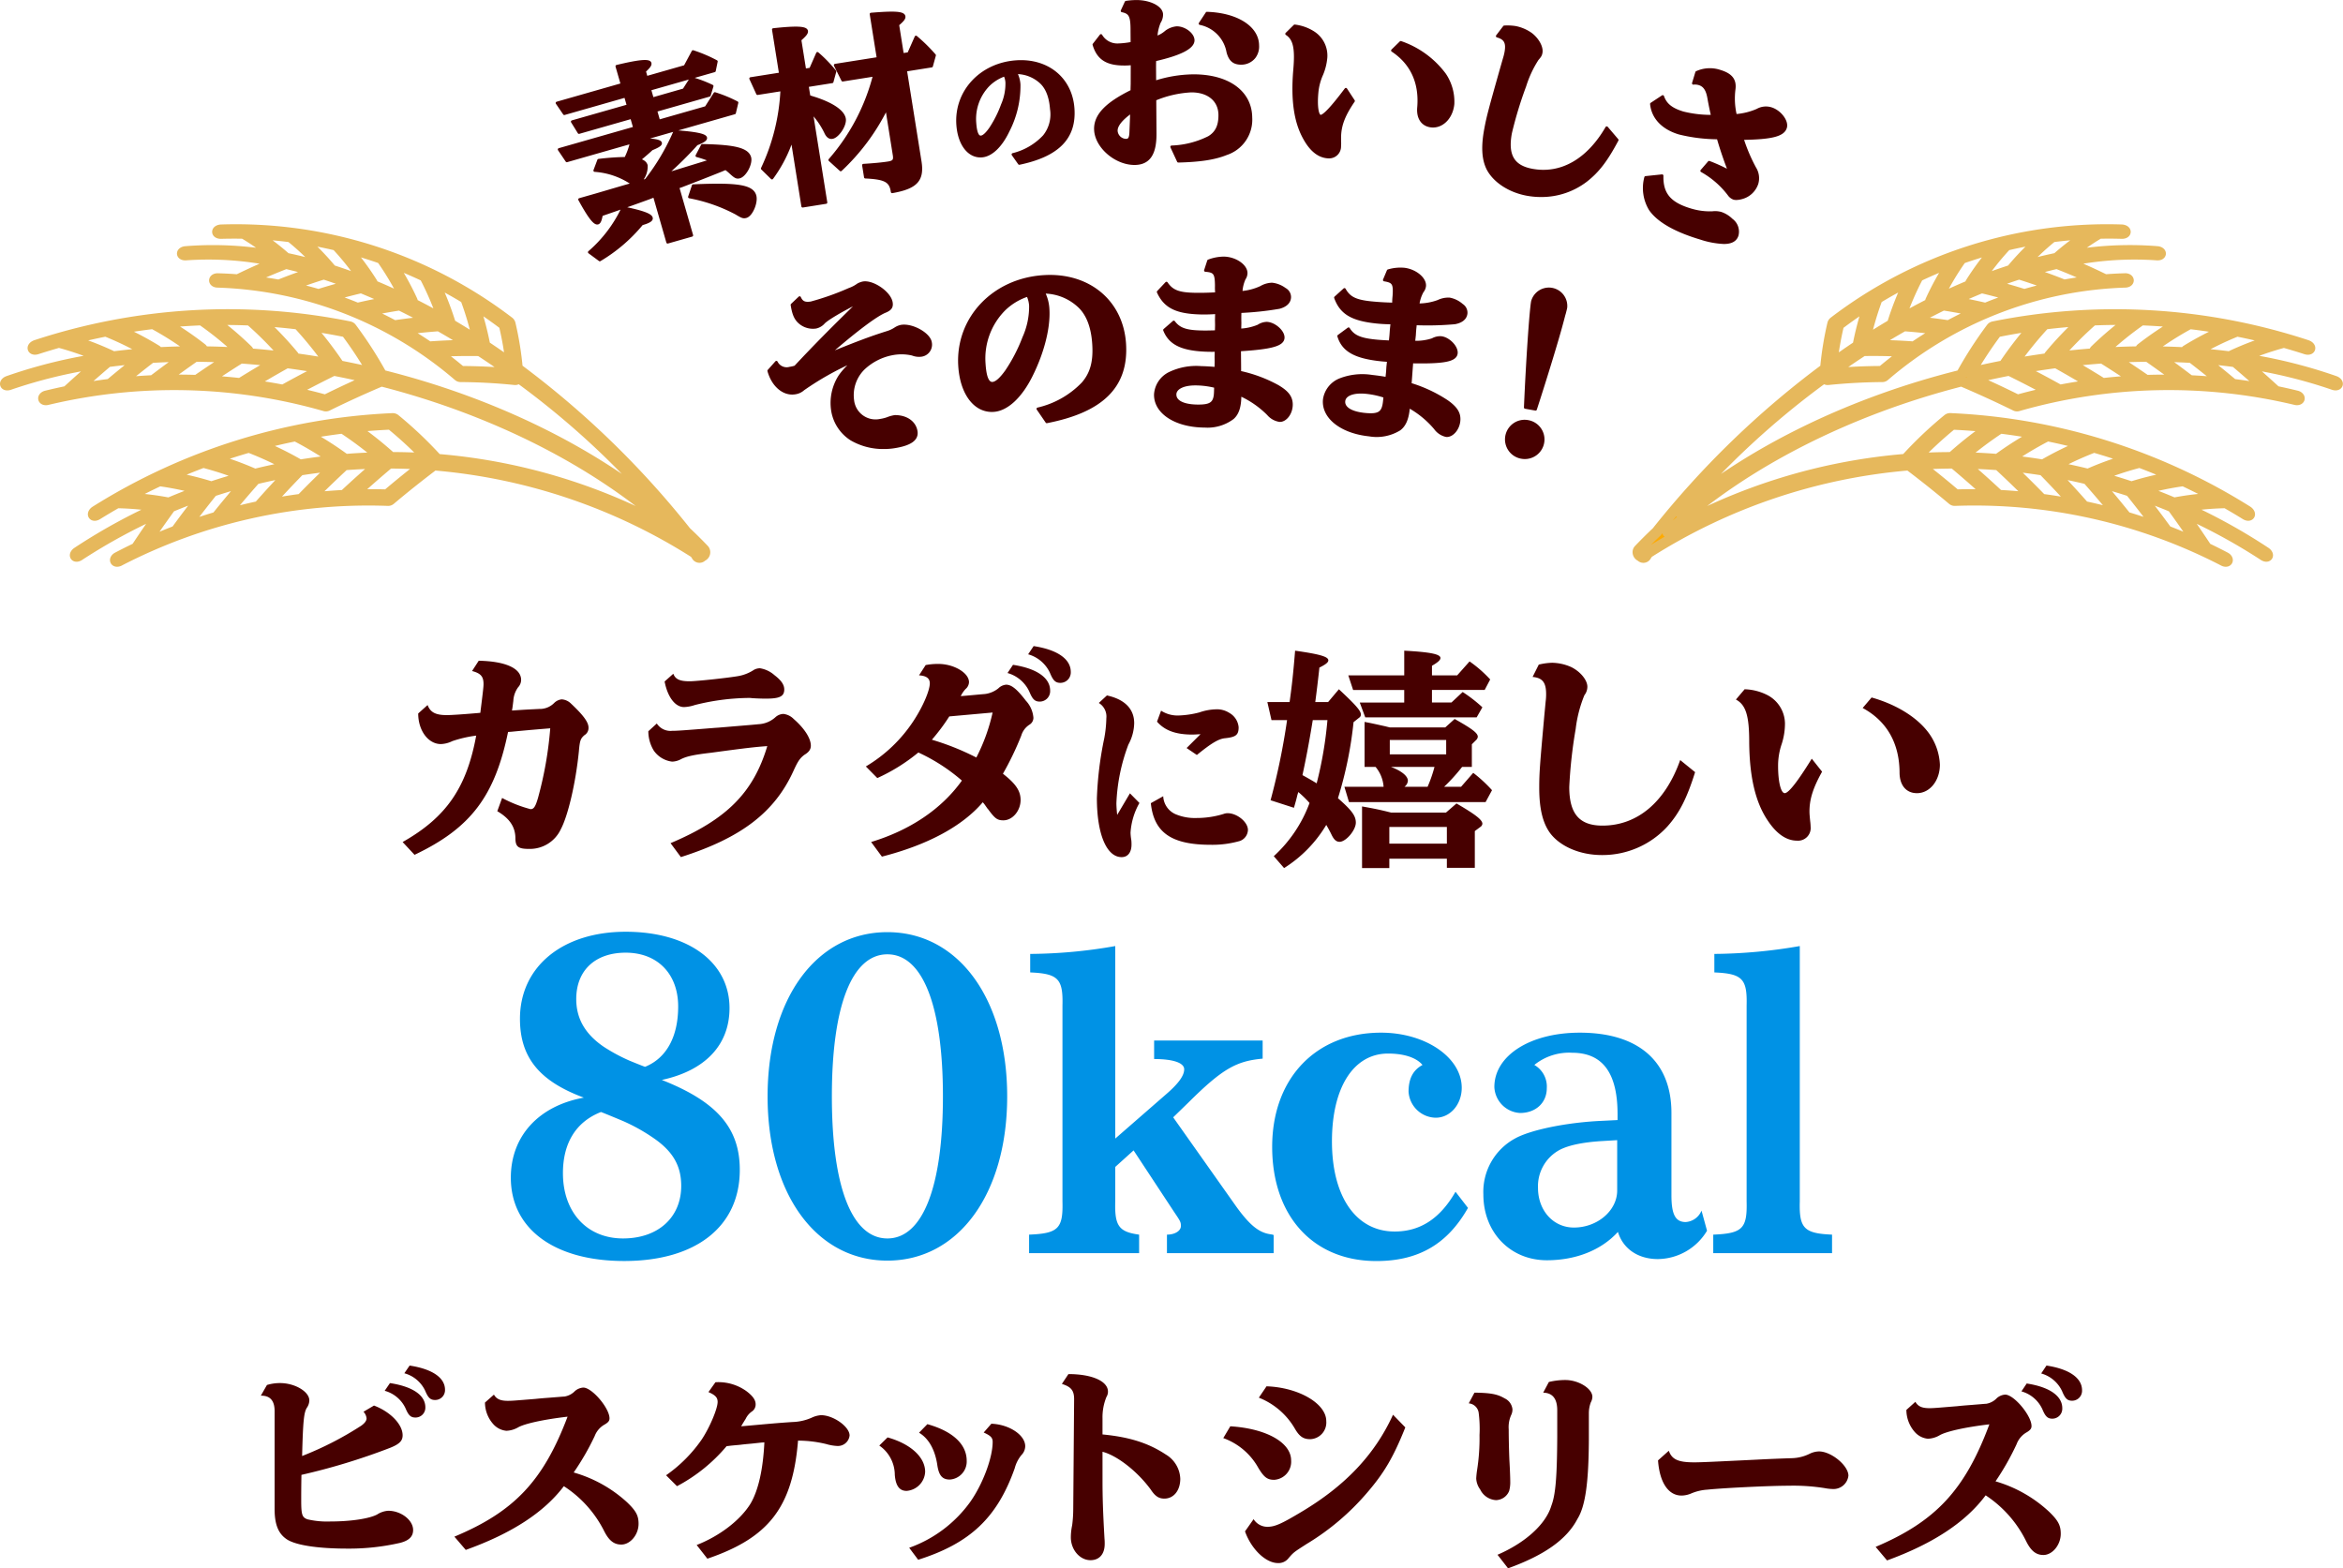 <svg xmlns="http://www.w3.org/2000/svg" width="442.023" height="295.858" viewBox="0 0 442.023 295.858">
  <g id="ttl" transform="translate(1 0.251)">
    <path id="パス_13344" data-name="パス 13344" d="M-210.939-43.356c0,3.231,1.9,5.773,4.281,5.773a5.326,5.326,0,0,0,2.162-.56,23.252,23.252,0,0,1,4.5-1.034c-1.816,9.865-5.665,15.422-13.881,20.075l2.249,2.412c10.595-5.04,15.135-11.028,17.643-23.177l.649-.043c3.5-.345,5.276-.474,7.308-.646a70.062,70.062,0,0,1-2.335,13.225c-.476,1.594-.778,2.025-1.384,2.025a24.246,24.246,0,0,1-5.362-2.111l-.908,2.5c2.292,1.335,3.373,2.929,3.416,5,0,1.68.476,2.111,2.551,2.111a6.443,6.443,0,0,0,6.011-3.7c1.34-2.5,2.811-8.659,3.416-14.733.173-1.982.3-2.369,1.038-3.016a1.579,1.579,0,0,0,.778-1.422c0-1.034-.951-2.326-3.33-4.566a2.736,2.736,0,0,0-1.73-.775,2.382,2.382,0,0,0-1.427.689,3.787,3.787,0,0,1-2.811,1.12c-1.557.086-2.076.086-5.146.3.13-.646.173-1.163.259-1.809a4.779,4.779,0,0,1,.908-2.585,2.049,2.049,0,0,0,.562-1.379c0-2.2-2.984-3.533-8-3.619l-1.254,1.939c1.643.431,2.162,1.034,2.162,2.456,0,.517-.086,1.292-.562,5.083l-.043.345c-3.373.3-5.535.431-6.313.431-2.119,0-3.113-.517-3.632-1.9Zm46.486-6.031c.562,2.929,1.989,4.825,3.676,4.825a7.326,7.326,0,0,0,2.032-.388,43.317,43.317,0,0,1,10.119-1.335,3.971,3.971,0,0,1,.692.043c.735.043,1.557.086,2.638.086,2.551,0,3.416-.431,3.416-1.723,0-.9-.562-1.723-1.859-2.714a5.394,5.394,0,0,0-2.724-1.292,2.35,2.35,0,0,0-1.341.431,7.887,7.887,0,0,1-2.941,1.077c-2.119.345-7.7.948-8.995.948-1.859,0-2.681-.388-3.07-1.422ZM-167.523-40a7.014,7.014,0,0,0,1.038,3.662,4.934,4.934,0,0,0,3.459,2.068,3.713,3.713,0,0,0,1.686-.474c1.038-.517,2.335-.819,5.665-1.206,6.659-.9,8.216-1.077,10.595-1.249-2.638,8.788-7.654,13.828-18.249,18.309l1.946,2.628C-150.01-19.877-143.7-24.7-140.151-32.5c.822-1.809,1.211-2.412,2.076-3.059.865-.517,1.211-1.034,1.211-1.723,0-1.379-1.211-3.274-3.243-5.04a3.22,3.22,0,0,0-1.946-.948,2.387,2.387,0,0,0-1.427.56,5.142,5.142,0,0,1-3.243,1.379l-1.384.129-6.184.517-.649.043c-5.924.474-7.135.56-8.086.56a3.082,3.082,0,0,1-2.9-1.379Zm43.2,8.831a34.59,34.59,0,0,0,7.741-4.825,34.428,34.428,0,0,1,8.216,5.3c-3.849,5.385-9.773,9.348-17.124,11.588l2.032,2.757c8.605-2.2,15.178-5.73,19.027-10.253a3.145,3.145,0,0,1,.389.474l.519.732.086.086c1.3,1.766,1.73,2.111,2.9,2.111,1.73,0,3.243-1.809,3.243-3.834,0-1.723-.908-3.059-3.33-4.954a56.48,56.48,0,0,0,3.459-7.194,3.707,3.707,0,0,1,1.557-2.068,1.521,1.521,0,0,0,.735-1.292A5.322,5.322,0,0,0-96.3-45.768c-1.686-2.2-2.724-3.016-3.719-3.016a2.372,2.372,0,0,0-1.47.689,5.05,5.05,0,0,1-2.595,1.077c-.692.043-3.2.3-4.5.388a5.419,5.419,0,0,1,.908-1.335,1.767,1.767,0,0,0,.649-1.292c0-1.766-2.854-3.446-5.795-3.446a12.46,12.46,0,0,0-2.378.215l-1.254,1.939c1.384.086,2.032.56,2.032,1.508,0,1.335-1.254,4.308-3.027,7.022a27.519,27.519,0,0,1-9.038,8.659Zm21.751-12.364a34.989,34.989,0,0,1-3.07,8.487,48.547,48.547,0,0,0-8.389-3.36,36.343,36.343,0,0,0,3.286-4.394Zm2.811-7.453a6.463,6.463,0,0,1,4.108,3.489c.605,1.465,1.038,1.9,1.989,1.9a1.966,1.966,0,0,0,1.946-2.068c0-2.412-2.508-4.179-7.005-4.868Zm3.892-3.532a6.463,6.463,0,0,1,4.108,3.489c.605,1.465,1.038,1.9,1.989,1.9A1.966,1.966,0,0,0-87.826-51.2c0-2.412-2.508-4.179-7.005-4.868Zm19.205,26.227-2.408,4.071c-.073-.691-.146-1.563-.146-2.217a35.046,35.046,0,0,1,2.262-11.05,8.812,8.812,0,0,0,1.095-4.035c0-2.69-1.788-4.507-5.145-5.234l-1.532,1.418a2.992,2.992,0,0,1,1.423,2.872,23.016,23.016,0,0,1-.4,3.817A66.159,66.159,0,0,0-82.9-27.377c0,6.761,1.824,11.123,4.67,11.123,1.168,0,1.861-.909,1.861-2.363a6.409,6.409,0,0,0-.036-.836,9.967,9.967,0,0,1-.146-1.418,12.961,12.961,0,0,1,1.678-5.6Zm10.691-8.542,1.934,1.309c2.773-2.254,4.123-3.053,5.327-3.162,2.043-.218,2.554-.618,2.554-2.072a3.458,3.458,0,0,0-1.788-2.726,4.3,4.3,0,0,0-2.518-.654,10.327,10.327,0,0,0-3.1.582,17.5,17.5,0,0,1-3.941.582,5.706,5.706,0,0,1-3.284-.909l-.766,2.072c1.459,1.672,3.539,2.435,6.677,2.435.292,0,.876-.036,1.532-.073Zm-6.75,10.4c.584,5.561,3.9,7.851,11.311,7.851a18.812,18.812,0,0,0,5.509-.727,2.291,2.291,0,0,0,1.5-2.072c0-1.49-2.043-3.162-3.831-3.162A2.168,2.168,0,0,0-59-24.4a17.179,17.179,0,0,1-5.108.763,9.327,9.327,0,0,1-3.977-.727,3.888,3.888,0,0,1-2.3-3.38Zm39.33-16.148a.677.677,0,0,0,.3-.56c0-.689-.822-1.68-4.151-4.782l-2.032,2.412H-41.7c.259-1.939.562-4.48.778-6.5,1.211-.6,1.686-.991,1.686-1.379,0-.689-1.686-1.163-6.27-1.809-.346,4.308-.605,6.591-1.038,9.693h-4.195l.778,3.4h2.941a128.945,128.945,0,0,1-3.114,15.121l4.411,1.422c.389-1.335.432-1.508.649-2.412l.173-.56a19.445,19.445,0,0,1,2.119,2.068,25.562,25.562,0,0,1-6.746,10.037l1.946,2.24a24.377,24.377,0,0,0,7.957-8.142c.3.517.649,1.12,1.038,1.939.432.862.865,1.249,1.47,1.249,1.211,0,3.07-2.2,3.07-3.619,0-1.292-.778-2.326-3.373-4.609a73.478,73.478,0,0,0,2.941-14.345Zm-6.011.474a73.2,73.2,0,0,1-2.032,11.933c-.822-.517-1.514-.9-2.681-1.551.605-2.8,1.211-5.859,1.946-10.382Zm3.2,12.579.865,2.886H-9.567l1.211-2.24A26.274,26.274,0,0,0-11.9-32.155l-2.292,2.628h-3.2a34.375,34.375,0,0,0,3.157-3.446,1.61,1.61,0,0,1,.259-.3h1.816V-37.54l.822-.819a1,1,0,0,0,.3-.6c0-.689-.995-1.465-4.368-3.36l-1.773,1.594H-27.643l-.865-.215c-1.946-.431-2.681-.6-3.892-.819v8.487h2.076a6.543,6.543,0,0,1,1.514,3.748Zm16.995-3.748a25.312,25.312,0,0,1-1.3,3.748h-4.368a1.541,1.541,0,0,0,.649-1.12c0-.9-1.168-1.852-3.2-2.628Zm-8.432-2.369v-2.714h10.638v2.714Zm-.086,19.687h10.854v1.723H-11.6V-21.17l1.038-.775a.813.813,0,0,0,.389-.6c0-.732-1.254-1.723-4.886-3.834l-1.989,1.723H-27.383c-2.378-.6-3.33-.775-5.492-1.163v11.631h5.146Zm0-2.843v-3.145h10.854V-18.8Zm8.043-28.992H-9.74L-8.7-49.774a23.514,23.514,0,0,0-3.892-3.4l-2.335,2.628h-4.757v-1.809c1.124-.646,1.6-1.077,1.6-1.465,0-.732-1.946-1.12-6.832-1.379v4.653H-35.47l.908,2.757h9.643v2.369h-8.389l1.038,2.8h21.016l1.081-1.9a27.54,27.54,0,0,0-3.719-2.886l-2.119,1.982h-3.676ZM27.146-34.567C24.335-26.641,19.06-22.2,12.487-22.2c-4.368,0-6.27-2.24-6.27-7.28A88.384,88.384,0,0,1,7.427-40.426,24.386,24.386,0,0,1,9.071-46.8,2.615,2.615,0,0,0,9.633-48.4c0-1.249-1.3-2.843-3.027-3.7a9.157,9.157,0,0,0-3.632-.819,11.9,11.9,0,0,0-2.508.345L-.7-50.248c1.859.172,2.551,1.034,2.551,3.231A10.325,10.325,0,0,1,1.762-45.6L1.5-42.839C.681-33.749.552-32.155.552-29.355c0,4.049.692,6.763,2.119,8.659,1.946,2.5,5.665,4.049,9.686,4.049a16.6,16.6,0,0,0,12.411-5.428c2.249-2.542,3.632-5.256,5.189-10.21Zm24.822-.258c-2.638,4.265-4.368,6.5-5.1,6.5s-1.254-2.154-1.254-5.126a12.643,12.643,0,0,1,.692-4.179,12.557,12.557,0,0,0,.605-3.877,6.128,6.128,0,0,0-3.2-5.256A10.033,10.033,0,0,0,39.3-47.922l-1.643,1.939c1.859.991,2.508,3.016,2.508,7.97.043,6.591,1.168,11.416,3.5,14.862,1.686,2.542,3.546,3.791,5.535,3.791a2.383,2.383,0,0,0,2.551-2.628,9.813,9.813,0,0,0-.086-1.077c-.087-.9-.13-1.335-.13-1.809,0-2.283.649-4.394,2.378-7.5Zm9.6-9.564c4.541,2.456,6.962,6.634,6.962,12.278.043,2.369,1.3,3.791,3.287,3.791,2.422,0,4.324-2.369,4.324-5.385a10.945,10.945,0,0,0-2.422-6.376c-2.205-2.757-6.011-5.04-10.465-6.29Z" transform="translate(288.835 177.7)" fill="#470000"/>
    <path id="合体_19" data-name="合体 19" d="M181.97,86.044a3.45,3.45,0,1,1,1.225-6.79,3.448,3.448,0,0,1-.622,6.844A3.567,3.567,0,0,1,181.97,86.044ZM55.519,82.607a7.87,7.87,0,0,1-3.534-5.331,9.347,9.347,0,0,1,1.395-6.617,12.8,12.8,0,0,1,2.34-2.5l-.1-.168a55.5,55.5,0,0,0-9.149,5.177,2.9,2.9,0,0,1-1.584.726c-2.124.333-4.169-1.409-4.941-4.193l1.442-1.621A2.163,2.163,0,0,0,43.922,69.2a6.788,6.788,0,0,0,1.032-.238c3.791-4.046,6.754-7.045,11.872-12.037l-.091-.1c-2.884,1.37-6.052,3.264-6.509,3.887a2.816,2.816,0,0,1-1.391.77,3.807,3.807,0,0,1-2.932-.794c-.887-.706-1.292-1.637-1.572-3.43l1.442-1.367c.406.931,1,1.165,2.151.988a49.937,49.937,0,0,0,7.234-2.567,6.143,6.143,0,0,0,1.6-.836,3.292,3.292,0,0,1,1.013-.38c1.872-.291,5.02,1.9,5.308,3.728.134.829-.173,1.242-1.068,1.643-1.675.627-5.6,3.556-10.895,8.172,5.725-2.327,8.129-3.218,11.12-4.165a5.771,5.771,0,0,0,1.584-.726,3.087,3.087,0,0,1,1.143-.47c2.053-.322,5.248,1.46,5.5,3.075a2.043,2.043,0,0,1-1.722,2.437,3.357,3.357,0,0,1-1.694-.212,9.09,9.09,0,0,0-3.7-.084,10.832,10.832,0,0,0-5.5,2.773A7.04,7.04,0,0,0,55.8,75.246a4.319,4.319,0,0,0,5.209,3.779,6.873,6.873,0,0,0,1.6-.432,6.478,6.478,0,0,1,1.135-.285c2.175-.009,3.755,1.107,4.023,2.826.236,1.507-1.123,2.457-4.189,2.932a12.166,12.166,0,0,1-1.876.141A11.921,11.921,0,0,1,55.519,82.607Zm112.207-.684a3.484,3.484,0,0,1-2.053-1.381,17.688,17.688,0,0,0-5-4.094l-.051.47c-.193,1.881-.725,3.1-1.679,3.809a8.209,8.209,0,0,1-5.721,1.09c-5.256-.545-8.814-3.357-8.464-6.717a4.765,4.765,0,0,1,2.991-3.743,11.582,11.582,0,0,1,6.04-.622c.831.088,1.879.232,2.742.393l.028-.252.1-.942.059-.94.13-1.229c-.587-.024-1.131-.079-1.348-.1-4.933-.512-7.215-1.8-8.034-4.52l1.868-1.377c.879,1.41,2.139,1.979,5,2.274.69.07.871.086,2.329.165l.512.016.012-.108.11-1.083.075-1.052.134-1.3c-1.17-.009-2.08-.066-2.88-.15-4.642-.479-6.71-1.714-7.766-4.636l1.7-1.542c.894,1.59,2.08,2.19,5.02,2.493,1.088.11,2.4.207,4.224.251l.012-.106a11.467,11.467,0,0,1,.067-1.346c.173-2.391-.079-2.784-1.809-3.07l.733-1.751a8.135,8.135,0,0,1,2.963-.315c2.14.22,4.066,1.806,3.921,3.214a1.942,1.942,0,0,1-.437,1.013,7.037,7.037,0,0,0-.812,2.512,10.806,10.806,0,0,0,3.81-.666,4.4,4.4,0,0,1,2.136-.435,4.931,4.931,0,0,1,2.333,1.149,1.71,1.71,0,0,1,.792,1.582c-.1.937-.859,1.549-2.128,1.785a57.652,57.652,0,0,1-7.424.185l-.075.723c-.016.145-.063.58-.106,1.377l-.114,1.083-.028.251a9.86,9.86,0,0,0,3.531-.474,2.953,2.953,0,0,1,1.616-.381c1.418.146,3.006,1.771,2.884,2.964-.142,1.334-2.274,1.771-8.385,1.652l-.012.146-.091,1.2-.087,1.195-.091,1.231-.043.4a26.369,26.369,0,0,1,6.923,3.231c1.777,1.244,2.435,2.3,2.285,3.741-.155,1.489-1.224,2.751-2.3,2.751A1.237,1.237,0,0,1,167.726,81.923Zm-19.264-6.516c-.134,1.3,1.312,2.217,3.885,2.484,2.719.278,3.507-.225,3.735-2.426l.095-.907a16.03,16.03,0,0,0-3.515-.761,9.41,9.41,0,0,0-.99-.053C149.818,73.744,148.573,74.355,148.462,75.407Zm-26.589,4.749c-5.288-.117-9.063-2.634-8.988-6.009a4.785,4.785,0,0,1,2.676-3.977,11.583,11.583,0,0,1,5.973-1.1c.835.015,1.891.077,2.766.168l0-.256.024-.942-.016-.946.028-1.237c-.587.024-1.135.011-1.351.009-4.957-.11-7.341-1.215-8.377-3.856l1.749-1.522c.989,1.33,2.293,1.793,5.174,1.855.694.016.875.02,2.333-.018l.512-.027,0-.11.024-1.087-.016-1.057.032-1.306c-1.17.086-2.08.1-2.884.086-4.665-.106-6.832-1.171-8.117-4l1.568-1.67c1.025,1.509,2.254,2.009,5.205,2.076,1.1.022,2.408.015,4.236-.091v-.11a10.115,10.115,0,0,1-.043-1.343c-.02-2.4-.3-2.771-2.053-2.916l.587-1.806a8.225,8.225,0,0,1,2.932-.554c2.151.048,4.2,1.473,4.169,2.89a1.928,1.928,0,0,1-.355,1.046,7.052,7.052,0,0,0-.6,2.567,10.745,10.745,0,0,0,3.743-.971,4.407,4.407,0,0,1,2.092-.609,4.985,4.985,0,0,1,2.423.962,1.7,1.7,0,0,1,.914,1.507c-.02.946-.729,1.621-1.974,1.957a57.8,57.8,0,0,1-7.388.783l-.016.726c0,.145-.012.58.008,1.381l-.024,1.087-.008.256a9.982,9.982,0,0,0,3.483-.759,3,3,0,0,1,1.58-.514c1.422.037,3.14,1.527,3.113,2.726-.032,1.341-2.124,1.95-8.219,2.327l0,.146.008,1.2.012,1.2.008,1.237-.008.4a26.273,26.273,0,0,1,7.163,2.662c1.872,1.1,2.616,2.093,2.585,3.545-.035,1.562-1.088,2.956-2.218,2.932a3.538,3.538,0,0,1-2.163-1.213,17.665,17.665,0,0,0-5.315-3.675l-.008.472c-.043,1.888-.473,3.152-1.367,3.929a7.913,7.913,0,0,1-5.271,1.555Q122.045,80.161,121.873,80.156Zm-5.268-6c-.028,1.308,1.485,2.106,4.074,2.16,2.735.059,3.475-.5,3.523-2.722l.024-.906a15.808,15.808,0,0,0-3.566-.479c-.076,0-.151,0-.226,0C118.154,72.2,116.631,72.957,116.6,74.154ZM90.717,76.883a17.079,17.079,0,0,0,8.475-4.8c1.6-1.844,2.242-4.026,2.041-7.325-.2-3.41-1.2-5.9-2.928-7.394A9.742,9.742,0,0,0,91.8,54.88a7.882,7.882,0,0,1,.851,3.227c.2,3.4-.942,8.023-3.121,12.408-1.986,4.052-4.646,6.54-7.191,6.69-3.5.21-6.076-3.234-6.391-8.455C75.405,59.8,82.34,52.467,91.876,51.9c8.476-.51,14.748,4.749,15.233,12.765.477,7.937-4.2,12.621-14.709,14.669ZM84.33,58.171a13.11,13.11,0,0,0-3.735,10.116c.158,2.614.67,3.818,1.576,3.763.693-.042,1.56-.82,2.6-2.268a30.736,30.736,0,0,0,3.27-6.308,14.244,14.244,0,0,0,1.277-6.042,5.343,5.343,0,0,0-.437-1.829c0-.035,0-.035-.039-.07a.139.139,0,0,0-.043-.071A11.366,11.366,0,0,0,84.33,58.171Zm98.342,18.441c.382-8.9,1.021-18.16,1.348-19.98a3.22,3.22,0,0,1,6.316,1.129c-.051.287-.166.712-.284,1.171-.071.17-.248.951-.563,2.073-.69,2.607-2.888,9.856-4.878,15.955ZM6.092,47.329a25.2,25.2,0,0,0,6.348-8.389c3.629.739,5.2,1.312,5.367,1.9.122.419-.426.765-1.793,1.154a30.318,30.318,0,0,1-7.94,6.8ZM215.742,44.7c-4.752-1.416-8-3.262-9.512-5.461a7.762,7.762,0,0,1-.851-6.017l3.105-.326c-.083,3.43,1.426,5.243,5.339,6.414a12.545,12.545,0,0,0,4.137.554,4.116,4.116,0,0,1,1.639.113,5.251,5.251,0,0,1,1.986,1.237,2.752,2.752,0,0,1,1.072,2.9c-.285.946-1.107,1.414-2.531,1.414A16.137,16.137,0,0,1,215.742,44.7ZM18.362,36.718l-1.021.4c-2.471.895-4.358,1.586-8.952,3.163-.193,1.037-.374,1.469-.69,1.559-.6.17-1.6-1.094-3.444-4.46l3.014-.858,5.107-1.5.63-.181,1.438-.408A3.888,3.888,0,0,1,13.6,34a14.28,14.28,0,0,0-6.478-2.08l.729-1.943a47.025,47.025,0,0,1,5.095-.362,13.513,13.513,0,0,0,1.072-2.991L1.856,30.1.4,27.945,14.63,23.878l-.563-1.954L4.149,24.756,2.876,22.7l10.548-3.009-.512-1.784L1.379,21.2,0,19.181l12.27-3.507-.985-3.423c4.255-1.028,6.107-1.176,6.277-.585.095.318-.177.7-1.044,1.507l.343,1.189,7.29-2.084,1.505-2.806a27.013,27.013,0,0,1,4.409,1.873L29.7,13.115,17.5,16.6l.512,1.784,5.926-1.7,1.383-2.171a22.942,22.942,0,0,1,3.952,1.48l-.524,1.738-10.1,2.883.563,1.956,8.905-2.545,1.667-2.631a25.024,25.024,0,0,1,4.177,1.72L33.5,21.056,15.875,26.1c2.112-.038,3.546.194,3.664.613.091.315-.453.66-1.675,1.158-.5.483-1.419,1.271-2.337,2.029.784.229,1.186.565,1.328,1.057a4.1,4.1,0,0,1-1.2,3.1l1.123-.318a41.1,41.1,0,0,0,5.438-9.185c3.913.278,5.682.644,5.836,1.165.1.349-.437.73-1.7,1.206A65.355,65.355,0,0,1,20.592,32.6l1.682-.479c1.395-.435,1.675-.518,6.762-2.08a20.133,20.133,0,0,0-2.652-.907l1.028-1.957c6.1.108,8.511.706,8.964,2.276.319,1.12-.847,3.381-1.935,3.69-.524.15-.8,0-1.675-.8a10.232,10.232,0,0,0-.946-.788l-.883.366c-2.853,1.154-5.178,2.043-7.463,2.923l-.658.223,2.616,9.081-4.559,1.3Zm15.43,3.265a30.842,30.842,0,0,0-8.81-3.077l.713-2.131c8.314-.373,11.131.07,11.655,1.882.362,1.262-.654,3.668-1.667,3.959a1.361,1.361,0,0,1-.371.06C34.979,40.677,34.64,40.494,33.792,39.984ZM44.336,26.021a26.277,26.277,0,0,1-3.779,7.325l-1.836-1.8a38.792,38.792,0,0,0,3.684-14.854l-4.575.721-1.3-2.845,5.615-.887L40.813,5.324c4.389-.476,6.174-.39,6.285.289.059.362-.28.781-1.253,1.634l.91,5.7,1.08-.172,1.3-2.96a26.244,26.244,0,0,1,3.31,3.41l-.536,1.959-4.681.743.323,2c.315.134.508.176,1.206.4,3.31,1.094,5.268,2.477,5.485,3.843C54.431,23.357,53,25.53,51.925,25.7c-.5.077-.922-.223-1.261-.977a14.982,14.982,0,0,0-2.64-3.812L50.743,37.95l-4.393.7ZM222.007,37.168a1.955,1.955,0,0,1-.922-.734,16.586,16.586,0,0,0-5.13-4.454l1.4-1.624a32.126,32.126,0,0,1,3.85,1.758c-.7-1.729-1.572-4.268-2.163-6.34a30.771,30.771,0,0,1-7.345-.907c-3.1-.929-4.977-2.927-5.229-5.506l2.136-1.409c.532,1.522,1.631,2.42,3.869,3.09a21.8,21.8,0,0,0,5.52.627c-.142-.538-.449-1.915-.729-3.518-.276-1.487-.8-2.288-1.809-2.59a2.748,2.748,0,0,0-1.076-.093L215,13.413a5.989,5.989,0,0,1,4.342-.254c2.163.648,2.967,1.645,2.735,3.435a13.752,13.752,0,0,0,.264,4.932,12.509,12.509,0,0,0,4.11-1.008,3.3,3.3,0,0,1,2.565-.295c1.675.5,3.129,2.374,2.762,3.591-.43,1.431-2.581,2-8.164,2.074a32.167,32.167,0,0,0,2.36,5.561,3.57,3.57,0,0,1,.422,2.9,4.123,4.123,0,0,1-2.995,2.744,3.845,3.845,0,0,1-.933.135A1.617,1.617,0,0,1,222.007,37.168ZM183,36.428c-3.334-.616-6.178-2.477-7.4-4.844-.887-1.795-1.04-4.149-.414-7.506.433-2.323.788-3.622,2.876-11.029l.646-2.25A9.739,9.739,0,0,0,179,9.637c.339-1.826-.1-2.642-1.616-3.075l1.328-1.745a9.947,9.947,0,0,1,2.132.1,7.674,7.674,0,0,1,2.884,1.237c1.3.981,2.132,2.5,1.939,3.536-.087.466-.193.633-.717,1.237a20.749,20.749,0,0,0-2.348,5.032,74.722,74.722,0,0,0-2.7,8.881c-.78,4.182.449,6.333,4.07,7,5.449,1.008,10.509-1.859,14.067-8l1.978,2.323c-2.057,3.867-3.625,5.907-5.883,7.667a13.835,13.835,0,0,1-8.467,2.837A14.617,14.617,0,0,1,183,36.428ZM58.174,33.17l-.362-2.257c1.868-.113,3.542-.267,4.693-.452,1-.157,1.249-.49,1.1-1.425l-1.418-8.894A40.481,40.481,0,0,1,53.529,31.81L51.456,29.93a38.9,38.9,0,0,0,8.413-16l-5.977.946-1.411-2.83,8.1-1.279L59.246,2.406c4.445-.373,6.123-.271,6.237.448.059.359-.252.739-1.19,1.548l.894,5.631,1.155-.179,1.383-3.124a30.214,30.214,0,0,1,3.507,3.45l-.563,2.038-4.9.776L68.518,30.21c.56,3.514-.725,4.93-5.288,5.728C62.938,33.888,61.929,33.351,58.174,33.17Zm43.4-9.075c-.02-2.616,2.08-4.809,6.88-7.167,0-.291,0-.472.028-1.3l.008-3.849a10.987,10.987,0,0,1-1.418.082c-3.318.018-5-1.057-5.784-3.7l1.336-1.72a3.573,3.573,0,0,0,3.219,1.758,15.841,15.841,0,0,0,2.624-.305l-.016-2.323c.016-2.8-.315-3.45-1.848-3.767l.753-1.639a13.788,13.788,0,0,1,1.9-.157c2.589-.016,4.823,1.131,4.831,2.473a2.641,2.641,0,0,1-.43,1.452,8.285,8.285,0,0,0-.634,2.878,5.206,5.206,0,0,0,1.887-1.068,3.942,3.942,0,0,1,2-.777c1.493-.007,3.1,1.217,3.113,2.378.008,1.383-2.423,2.631-7.23,3.719-.032.616-.028,1.271-.02,2.5l.008,1.237,0,.435a24.368,24.368,0,0,1,7.175-1.209c6.635-.048,10.922,3.049,10.954,7.917a6.763,6.763,0,0,1-4.657,6.822c-2.183.884-4.949,1.3-9.031,1.4l-1.261-2.711a17.008,17.008,0,0,0,7.026-1.791c1.415-.849,2.065-2.159,2.049-4.228-.02-2.764-2.143-4.526-5.39-4.506a20.2,20.2,0,0,0-6.84,1.57l.043,6.465c.024,3.851-1.2,5.638-3.865,5.656h-.039C105.313,30.618,101.6,27.314,101.577,24.094Zm3.94.3a1.89,1.89,0,0,0,1.8,1.8c.693,0,.91-.4.938-1.751l.095-2.36.028-.836v-.4C106.447,22.21,105.509,23.414,105.517,24.4Zm-19.5,4.491A11.946,11.946,0,0,0,91.9,25.444,6.568,6.568,0,0,0,93.259,20.3c-.177-2.384-.894-4.118-2.12-5.15a6.85,6.85,0,0,0-4.579-1.677,5.434,5.434,0,0,1,.627,2.25,18.519,18.519,0,0,1-2.065,8.717c-1.352,2.856-3.192,4.621-4.973,4.751-2.443.181-4.283-2.206-4.555-5.859-.461-6.262,4.323-11.459,10.989-11.949,5.93-.435,10.371,3.19,10.785,8.792.414,5.556-2.821,8.876-10.154,10.411Zm-4.65-13.045a9.177,9.177,0,0,0-2.518,7.122c.134,1.826.5,2.665,1.139,2.62.485-.038,1.084-.591,1.8-1.615a21.315,21.315,0,0,0,2.23-4.443,9.953,9.953,0,0,0,.835-4.244,3.729,3.729,0,0,0-.323-1.273c0-.029,0-.029-.028-.053a.116.116,0,0,0-.032-.048A8.108,8.108,0,0,0,81.363,15.842Zm63.959,13.524c-1.671-.15-3.136-1.339-4.358-3.6-1.7-3.073-2.281-7.208-1.817-12.747.374-4.16-.016-5.911-1.5-6.886l1.525-1.5a8.412,8.412,0,0,1,3.617,1.312,5.157,5.157,0,0,1,2.289,4.656,10.564,10.564,0,0,1-.8,3.21,10.691,10.691,0,0,0-.894,3.454c-.228,2.5.043,4.346.662,4.4s2.242-1.7,4.78-5.08l1.446,2.21c-1.686,2.473-2.392,4.2-2.565,6.115-.035.4-.032.766-.028,1.531a7.72,7.72,0,0,1-.012.911,1.991,1.991,0,0,1-2.073,2.027C145.5,29.379,145.413,29.374,145.322,29.366ZM165,23.545c-1.671-.154-2.616-1.442-2.471-3.435.426-4.738-1.289-8.431-4.918-10.833l1.568-1.535a17.335,17.335,0,0,1,8.31,6.068,9.213,9.213,0,0,1,1.552,5.537c-.218,2.418-1.852,4.209-3.768,4.209Q165.133,23.556,165,23.545ZM126.562,9.582A6.672,6.672,0,0,0,121.313,4.2l1.3-1.97c5.615.179,9.567,2.662,9.591,6.077a3.333,3.333,0,0,1-.642,2.217,3.13,3.13,0,0,1-2.431,1.178h-.04C127.695,11.706,126.972,11.091,126.562,9.582Z" transform="translate(104.081 -0.001)" fill="#470000" stroke="#470000" stroke-linecap="round" stroke-linejoin="round" stroke-width="0.5"/>
    <path id="合体_20" data-name="合体 20" d="M60.392,131.821q-1.712-1.631-3.356-3.379a169.883,169.883,0,0,1-30.8-31.813,60.536,60.536,0,0,1-8.439-1.363.692.692,0,0,1-.085-.028.743.743,0,0,1-.308-.244A84.938,84.938,0,0,1,.047,40.742c.012-.382.185-.7.377-.714s.342.285.33.661Q.691,42.837.738,44.965a48.1,48.1,0,0,0,4.285,6.08,65.222,65.222,0,0,1-.885-17.011c.031-.362.212-.654.4-.646s.306.3.279.661A61.088,61.088,0,0,0,6.081,51.387q1.6-3.939,3.368-7.518-.146-1.887-.2-3.794c-.012-.336.141-.615.338-.628s.357.25.369.577A73.168,73.168,0,0,0,27.626,85.481a.641.641,0,0,1,.144.307.587.587,0,0,1,.009.1c.02,3.311.2,6.732.557,10.261a.507.507,0,0,1-.122.4l-.015.017q-.015.022-.032.044a.445.445,0,0,1-.3.143A157.866,157.866,0,0,0,53.3,124.226C41.332,109.892,32.412,90.96,27.459,71.031a75.8,75.8,0,0,1-8.882-5.714l-.013-.011a.7.7,0,0,1-.246-.419A115.954,115.954,0,0,1,21.828,5.8c.122-.369.385-.634.585-.591s.267.375.149.742q-.671,2.077-1.26,4.168a56.623,56.623,0,0,0,2.944,8.344A94.838,94.838,0,0,1,28.6.544c.126-.351.381-.591.565-.536s.236.38.118.727a93.5,93.5,0,0,0-4.08,16.837q2.678-3.1,5.3-5.95.4-1.945.875-3.882c.082-.338.314-.578.514-.536s.3.351.22.687A103.182,103.182,0,0,0,33.287,60.3a.631.631,0,0,1-.051.476c-1.575,3.213-3.124,6.576-4.617,10.094a.458.458,0,0,1-.03.061c5.4,21.132,15.285,41.085,28.529,55.461a109.14,109.14,0,0,1-13.8-44.941.46.46,0,0,1-.1-.072,75.026,75.026,0,0,1-7.444-7.857.5.5,0,0,1-.057-.086s-.006-.011-.009-.015,0,0,0,0a.734.734,0,0,1-.079-.375A114.982,114.982,0,0,1,53.109,17.028c.208-.327.522-.52.707-.43s.165.422-.035.749q-1.142,1.84-2.207,3.713a55.812,55.812,0,0,0,.74,8.135,109.127,109.127,0,0,1,8.574-15.61c.2-.3.5-.477.671-.38s.137.419-.063.727a108.148,108.148,0,0,0-8.428,15.573c2.382-1.695,4.722-3.291,7.011-4.807q.848-1.774,1.767-3.524c.161-.308.44-.481.624-.393s.2.409.043.712a102.311,102.311,0,0,0-11.377,50.72.63.63,0,0,1-.157.441q-3.269,3.884-6.536,8.2a108.361,108.361,0,0,0,16.569,49.225l.492.332a.6.6,0,0,1,.132,1.037.76.76,0,0,1-.211.329.832.832,0,0,1-.564.228A.674.674,0,0,1,60.392,131.821Zm-33.2-36.268c-.3-3.285-.443-6.478-.45-9.574q-1.944-2.3-3.7-4.754c-.158,2.683-.22,5.45-.17,8.3q1.992,3.055,4.118,6.016C27.058,95.542,27.126,95.547,27.193,95.553Zm-1.876-.174q-1.74-2.407-3.377-4.868a57.812,57.812,0,0,1-7.96-2.119q1.876,2.936,3.986,5.709A59.87,59.87,0,0,0,25.317,95.378Zm-4.25-6.2q-1.694-2.611-3.261-5.276a.418.418,0,0,1-.293.013,55.449,55.449,0,0,1-7.867-3.151Q11.2,83.866,13,86.825A57.275,57.275,0,0,0,21.067,89.181Zm.748-1.306c.007-2.734.114-5.391.307-7.971q-1.7-2.493-3.2-5.127-.47,3.429-.734,7.064Q19.922,84.893,21.814,87.875Zm-4.759-5.266q-1.686-2.947-3.191-5.942a.324.324,0,0,1-.086.077.174.174,0,0,1-.038.02.35.35,0,0,1-.346.007,52.856,52.856,0,0,1-7.279-4.06Q7.344,75.967,8.834,79.1A54.344,54.344,0,0,0,17.056,82.609Zm.243-2.347q.317-3.545.836-6.9-1.442-2.666-2.668-5.456-.685,3.159-1.207,6.519Q15.7,77.366,17.3,80.262Zm25.9-.608q-.216-3.435-.212-6.868a71.109,71.109,0,0,1-5.7-7.222q-.374,3.564-.526,7.147A73.4,73.4,0,0,0,43.2,79.654Zm1.117-.575q2.852-3.691,5.712-7.057-.088-3.2.023-6.4-2.968,3.239-5.956,6.8Q44.1,75.749,44.313,79.079Zm-31.2-3.627c.012-.083.024-.162.036-.242q-1.45-2.991-2.7-6.016a.247.247,0,0,1-.044.028.176.176,0,0,1-.037.022.347.347,0,0,1-.342-.031,51.27,51.27,0,0,1-6.591-4.932q.886,3.393,2.047,6.682A52.408,52.408,0,0,0,13.11,75.453Zm.409-2.565q.572-3.336,1.311-6.473-1.165-2.821-2.1-5.751-.939,3.146-1.729,6.5Q12.171,70.038,13.519,72.888ZM43,70.963q.062-3.41.341-6.816a67.171,67.171,0,0,1-4.766-7.523q-.651,3.512-1.082,7.051A70.009,70.009,0,0,0,43,70.963Zm1.1-.32q3.018-3.528,6.017-6.732.164-3.2.527-6.385-3.1,3.068-6.235,6.447Q44.153,67.307,44.1,70.644Zm-17.049-1.28q-.759-3.2-1.379-6.429a.527.527,0,0,1-.221-.086,71.464,71.464,0,0,1-7.347-5.694q.5,3.586,1.221,7.13A74.956,74.956,0,0,0,27.055,69.364Zm1.062-.329q1.97-4.5,4.036-8.647-.862-3.112-1.531-6.276-2.05,3.765-4.045,7.826Q27.262,65.5,28.117,69.035ZM9.86,67.869c.006-.028.012-.053.018-.077q-1.237-3.126-2.24-6.273a.354.354,0,0,1-.151-.081,49.477,49.477,0,0,1-5.82-5.731q.519,3.418,1.313,6.759A51.019,51.019,0,0,0,9.86,67.869Zm.534-2.222q.849-3.388,1.854-6.552-.849-2.881-1.469-5.854-1.258,3.292-2.37,6.847Q9.308,62.871,10.393,65.647Zm33.113-3.313q.337-3.4.892-6.778a64.125,64.125,0,0,1-3.82-7.755q-.93,3.457-1.64,6.958A66.478,66.478,0,0,0,43.506,62.334Zm1.059-.136q3.164-3.344,6.29-6.374.416-3.184,1.032-6.348-3.206,2.887-6.48,6.078Q44.882,58.866,44.565,62.2ZM25.372,61.3q-.622-3.437-1.084-6.892a.376.376,0,0,1-.086.031l-.033.006a.009.009,0,0,0-.007,0,.454.454,0,0,1-.4-.1,67.388,67.388,0,0,1-6.558-6.262q.214,3.592.651,7.163A70.423,70.423,0,0,0,25.372,61.3Zm.857-1.245q2-3.964,4.052-7.632-.616-3.173-1.035-6.387-2.063,3.388-4.1,7.035Q25.6,56.571,26.229,60.059ZM7.1,59.784q-1.008-3.4-1.713-6.82A48.412,48.412,0,0,1,.8,46.888q.157,3.5.6,6.947A49.159,49.159,0,0,0,7.1,59.784Zm.825-1.217q1.186-3.617,2.529-6.956-.552-2.991-.86-6.058C8.49,47.9,7.425,50.366,6.424,52.946Q7.07,55.75,7.93,58.566ZM45.7,53.792q3.3-3.159,6.527-6,.669-3.157,1.539-6.28-3.3,2.7-6.688,5.694Q46.287,50.484,45.7,53.792Zm-1-.028q.611-3.36,1.44-6.693a60.784,60.784,0,0,1-2.865-7.935q-1.207,3.388-2.195,6.831A63.384,63.384,0,0,0,44.708,53.765Zm-20.759-.823.124-.222q-.426-3.5-.68-6.978a.433.433,0,0,1-.234.121l-.01,0a.082.082,0,0,1-.029.006.426.426,0,0,1-.369-.129,64.418,64.418,0,0,1-5.723-6.774q-.071,3.608.084,7.211A67.337,67.337,0,0,0,23.948,52.942Zm.969-1.713q2.046-3.581,4.12-6.9-.365-3.22-.53-6.469-2.117,3.132-4.232,6.5Q24.511,47.79,24.917,51.229Zm22.6-5.766q3.411-2.958,6.726-5.608.9-3.035,1.993-6.027-3.371,2.5-6.854,5.3Q48.352,42.271,47.52,45.463ZM46.6,45.3q.862-3.228,1.931-6.418a58.131,58.131,0,0,1-1.916-8.054q-1.442,3.217-2.676,6.506A60.164,60.164,0,0,0,46.6,45.3Zm-23.58-.959.25-.4q-.207-3.443-.241-6.853a.421.421,0,0,1-.242.112.022.022,0,0,0-.011,0l-.025,0a.385.385,0,0,1-.338-.158,61.952,61.952,0,0,1-4.844-7.222q-.36,3.606-.491,7.217A64.253,64.253,0,0,0,23.023,44.343Zm1.138-1.8q2.133-3.327,4.273-6.412-.111-3.256-.017-6.524-2.224,2.975-4.466,6.183Q23.97,39.153,24.161,42.547Zm25.8-5.138q3.5-2.752,6.886-5.213,1.145-2.98,2.482-5.9-3.425,2.311-6.986,4.894Q51.054,34.271,49.965,37.409Zm-.834-.255q1.12-3.162,2.445-6.271a56.1,56.1,0,0,1-.951-8.124q-1.706,3.118-3.205,6.32A58.146,58.146,0,0,0,49.131,37.154ZM22.778,35.672l.248-.353q.012-3.36.2-6.667a.336.336,0,0,1-.124.026h-.035a.342.342,0,0,1-.3-.185,58.741,58.741,0,0,1-3.941-7.6q-.631,3.5-1.041,7.02A61.012,61.012,0,0,0,22.778,35.672Zm1.174-1.665q2.27-3.192,4.528-6.137.145-3.192.487-6.387-2.379,2.895-4.8,6.027Q23.978,30.732,23.953,34.006Zm-.744-6.864c.04-.051.081-.1.121-.156q.243-3.46.684-6.846a.346.346,0,0,1-.235-.2,57.731,57.731,0,0,1-2.994-7.92q-.913,3.465-1.6,6.961A58.5,58.5,0,0,0,23.209,27.142Zm1.084-1.392q2.454-3.126,4.878-6.008.4-3.2,1-6.379-2.575,2.851-5.206,5.957Q24.536,22.5,24.293,25.751Z" transform="translate(440 43.049) rotate(90)" fill="#fa0" stroke="#e6b85c" stroke-linecap="round" stroke-linejoin="round" stroke-width="2"/>
    <path id="合体_18" data-name="合体 18" d="M28.6,131.454a94.684,94.684,0,0,1-4.359-17.92,56.828,56.828,0,0,0-2.947,8.344q.589,2.091,1.26,4.17c.118.367.055.7-.145.742s-.463-.222-.585-.591a115.956,115.956,0,0,1-3.514-59.086.683.683,0,0,1,.287-.446,75.337,75.337,0,0,1,8.856-5.7C32.411,41.04,41.332,22.106,53.3,7.772A157.832,157.832,0,0,0,27.863,35.255a.415.415,0,0,1,.3.145l.022.026c.01.009.02.02.029.029a.529.529,0,0,1,.118.4c-.361,3.524-.537,6.943-.557,10.243a.625.625,0,0,1-.153.422A73.2,73.2,0,0,0,9.956,91.98c-.012.327-.173.584-.369.571s-.345-.292-.338-.626q.051-1.912.2-3.8-1.758-3.581-3.366-7.516a61.1,61.1,0,0,0-1.268,17.34c.027.36-.1.659-.283.663s-.361-.283-.393-.646a65.214,65.214,0,0,1,.885-17.013A48.584,48.584,0,0,0,.738,87.027q-.046,2.132.016,4.282c.008.378-.137.678-.33.667s-.365-.336-.377-.718A84.9,84.9,0,0,1,17.38,37.035a.735.735,0,0,1,.412-.3,60.1,60.1,0,0,1,8.435-1.361,169.757,169.757,0,0,1,30.8-31.806Q58.672,1.815,60.388.179a.766.766,0,0,1,1.033.046.77.77,0,0,1,.213.332A.6.6,0,0,1,61.5,1.593c-.161.108-.323.217-.485.327A108.325,108.325,0,0,0,44.44,51.148q3.261,4.316,6.538,8.2a.635.635,0,0,1,.157.444,102.309,102.309,0,0,0,11.377,50.718c.157.307.137.622-.047.714s-.463-.088-.624-.395q-.921-1.755-1.77-3.533-3.436-2.267-7.006-4.8A108.1,108.1,0,0,0,61.5,118.067c.2.307.228.634.059.729s-.467-.075-.671-.382a109.16,109.16,0,0,1-8.57-15.606,56.334,56.334,0,0,0-.743,8.125q1.067,1.873,2.211,3.717c.2.327.216.663.031.749s-.5-.1-.7-.43A114.919,114.919,0,0,1,35.635,58.947a.737.737,0,0,1,.051-.308.567.567,0,0,1,.095-.163,74.988,74.988,0,0,1,7.444-7.859.628.628,0,0,1,.1-.07A109.137,109.137,0,0,1,57.111,5.614C43.871,19.99,33.985,39.938,28.588,61.064a.692.692,0,0,1,.031.062q2.244,5.286,4.625,10.109c.006.013.011.024.016.037a.635.635,0,0,1,.023.428,103.211,103.211,0,0,0-1.17,52.409c.079.336-.016.643-.216.685s-.432-.2-.518-.534q-.475-1.936-.874-3.882-2.617-2.848-5.3-5.95a93.491,93.491,0,0,0,4.079,16.837c.122.347.071.674-.114.725a.193.193,0,0,1-.056.009C28.934,132,28.718,131.771,28.6,131.454Zm-7.821-11.466a56.949,56.949,0,0,1,3-7.927.331.331,0,0,1,.234-.2q-.442-3.38-.684-6.84c-.04-.053-.081-.107-.121-.158a58.652,58.652,0,0,0-4.027,8.166Q19.87,116.52,20.783,119.988Zm9.38-1.351q-.6-3.184-.995-6.379-2.419-2.887-4.879-6.008.245,3.253.667,6.429Q27.585,115.788,30.163,118.637Zm-11.345-7.529a59.625,59.625,0,0,1,3.94-7.6.35.35,0,0,1,.3-.185l.017,0,.019,0a.349.349,0,0,1,.127.029q-.187-3.308-.2-6.673c-.082-.116-.164-.235-.246-.351a60.471,60.471,0,0,0-5,7.767Q18.189,107.608,18.818,111.108Zm10.149-.589q-.343-3.2-.488-6.392-2.255-2.953-4.529-6.14.026,3.275.22,6.5Q26.581,107.624,28.967,110.519Zm21.656-1.282a56.5,56.5,0,0,1,.953-8.116q-1.325-3.11-2.446-6.275a57.825,57.825,0,0,0-1.709,8.076Q48.919,106.12,50.623,109.237Zm8.705-3.533q-1.335-2.92-2.479-5.9-3.384-2.462-6.887-5.213,1.09,3.137,2.382,6.223Q55.9,103.395,59.329,105.7Zm-30.914-3.316q-.094-3.267.017-6.521-2.137-3.09-4.273-6.42-.191,3.393-.211,6.754Q26.185,99.413,28.414,102.388Zm-10.844-.217a61.037,61.037,0,0,1,4.847-7.22.365.365,0,0,1,.334-.162.111.111,0,0,1,.024,0h.015a.435.435,0,0,1,.24.108c.022-2.27.1-4.559.241-6.851-.083-.13-.165-.263-.248-.395a63.443,63.443,0,0,0-5.944,7.3Q17.211,98.566,17.57,102.171Zm29.046-1a59.141,59.141,0,0,1,1.915-8.058Q47.463,89.924,46.6,86.7a60.2,60.2,0,0,0-2.661,7.968Q45.175,97.949,46.616,101.168Zm9.622-3q-1.092-2.989-1.991-6.025-3.318-2.655-6.729-5.612.831,3.19,1.866,6.341Q52.865,95.674,56.238,98.171ZM28.5,94.135q.164-3.247.53-6.467-2.072-3.325-4.12-6.9-.406,3.443-.643,6.868Q26.383,91.009,28.5,94.135ZM17.025,93.03a64.016,64.016,0,0,1,5.725-6.768.414.414,0,0,1,.365-.134.183.183,0,0,1,.031.007h.009a.445.445,0,0,1,.236.121q.254-3.484.68-6.98c-.04-.072-.081-.143-.121-.217a66.65,66.65,0,0,0-6.841,6.761Q16.955,89.421,17.025,93.03Zm26.256-.171a61.373,61.373,0,0,1,2.865-7.933q-.828-3.327-1.439-6.69a63.519,63.519,0,0,0-3.62,7.8Q42.074,89.474,43.281,92.859Zm10.488-2.376q-.869-3.118-1.538-6.275-3.227-2.848-6.53-6,.584,3.308,1.379,6.585Q50.464,87.792,53.768,90.483ZM9.6,86.447q.308-3.066.862-6.062-1.341-3.336-2.53-6.95-.857,2.815-1.506,5.623Q7.929,82.925,9.6,86.447Zm19.647-.49q.418-3.212,1.034-6.383-2.049-3.674-4.05-7.633-.625,3.487-1.083,6.985Q27.18,82.572,29.243,85.957ZM.8,85.112a48.225,48.225,0,0,1,4.591-6.08c.467-2.271,1.041-4.548,1.712-6.816a49.253,49.253,0,0,0-5.7,5.951Q.959,81.6.8,85.112ZM40.576,84.2A64.154,64.154,0,0,1,44.4,76.439c-.369-2.248-.667-4.51-.891-6.774a66.608,66.608,0,0,0-4.568,7.573Q39.647,80.739,40.576,84.2Zm-23.369-.29a67.358,67.358,0,0,1,6.557-6.258.443.443,0,0,1,.4-.1h0l.042.007a.7.7,0,0,1,.084.029q.46-3.446,1.083-6.89a70.783,70.783,0,0,0-7.512,6.045Q17.422,80.31,17.207,83.905Zm34.681-1.381q-.616-3.165-1.033-6.352-3.121-3.027-6.293-6.376.316,3.333.842,6.645Q48.675,79.641,51.888,82.525ZM10.778,78.758q.617-2.969,1.468-5.852-1-3.165-1.854-6.555Q9.308,69.13,8.406,71.913,9.511,75.469,10.778,78.758Zm19.842-.872q.667-3.159,1.529-6.273-2.059-4.154-4.033-8.649-.856,3.539-1.54,7.1Q28.567,74.126,30.619,77.886ZM1.664,76.294a49.513,49.513,0,0,1,5.819-5.733.408.408,0,0,1,.153-.079q1-3.148,2.241-6.276l-.016-.073a50.418,50.418,0,0,0-6.883,5.4Q2.185,72.872,1.664,76.294Zm36.91-.92a66.343,66.343,0,0,1,4.767-7.516q-.28-3.407-.342-6.824a70.091,70.091,0,0,0-5.508,7.288Q37.924,71.862,38.575,75.374Zm-20.468-.531a71.206,71.206,0,0,1,7.345-5.694.5.5,0,0,1,.222-.083q.62-3.228,1.379-6.431a74.962,74.962,0,0,0-7.727,5.083Q18.6,71.261,18.106,74.843Zm32.541-.371q-.363-3.187-.526-6.387-3-3.206-6.02-6.728.05,3.336.309,6.667Q47.546,71.408,50.648,74.473Zm-37.92-3.135q.935-2.931,2.1-5.755-.734-3.137-1.311-6.477Q12.173,61.957,11,64.832,11.784,68.19,12.727,71.338Zm-9.3-3.617a51.211,51.211,0,0,1,6.594-4.934.336.336,0,0,1,.342-.028,0,0,0,0,1,0,0l.023.009a.31.31,0,0,1,.052.033q1.25-3.024,2.7-6.017l-.036-.239a52.179,52.179,0,0,0-7.633,4.484Q4.317,64.323,3.429,67.721Zm33.85-1.284a70.347,70.347,0,0,1,5.7-7.222q0-3.44.212-6.871a74.388,74.388,0,0,0-6.441,6.939Q36.9,62.869,37.279,66.437Zm12.769-.055q-.111-3.2-.023-6.4-2.859-3.366-5.714-7.055-.215,3.327-.221,6.662Q47.078,63.143,50.048,66.382Zm-34.582-2.29q1.225-2.787,2.668-5.456-.511-3.352-.835-6.9-1.6,2.895-3.04,5.838Q14.778,60.926,15.466,64.092ZM6.114,59.287a53.407,53.407,0,0,1,7.277-4.064.37.37,0,0,1,.357.013.317.317,0,0,1,.036.026.352.352,0,0,1,.079.07q1.5-3,3.19-5.94a54.973,54.973,0,0,0-8.219,3.5Q7.346,56.026,6.114,59.287Zm12.805-2.066q1.5-2.63,3.2-5.127-.294-3.867-.307-7.975-1.888,2.978-3.63,6.036Q18.444,53.788,18.919,57.221Zm-9.274-5.99a55.076,55.076,0,0,1,7.868-3.147.4.4,0,0,1,.291.009q1.564-2.661,3.26-5.274A57.216,57.216,0,0,0,13,45.177Q11.2,48.132,9.645,51.231Zm13.4-.457q1.753-2.451,3.7-4.754c.007-3.09.149-6.286.446-9.569-.068,0-.136.011-.2.015q-2.119,2.953-4.115,6.012Q22.8,46.747,23.044,50.774ZM13.976,43.61a57.681,57.681,0,0,1,7.962-2.121q1.634-2.46,3.375-4.866A59.6,59.6,0,0,0,17.961,37.9Q15.854,40.671,13.976,43.61Z" transform="translate(131.999 43.051) rotate(90)" fill="#e6b85c" stroke="#e6b85c" stroke-linecap="round" stroke-linejoin="round" stroke-width="2"/>
    <path id="合体_25" data-name="合体 25" d="M0,48.394c0-7.823,5.238-13.555,13.776-15.1C5.381,30.193,1.722,25.7,1.722,18.419,1.722,8.582,9.757,2,21.668,2,33.435,2,41.256,7.731,41.256,16.4c0,6.894-4.519,11.773-12.772,13.555,10.4,4.106,14.71,9.063,14.71,16.963,0,10.689-8.252,17.195-21.813,17.195C8.251,64.117,0,58.076,0,48.394Zm9.83-.852c0,7.358,4.519,12.316,11.336,12.316,6.6,0,10.978-3.95,10.978-9.914,0-3.8-1.578-6.506-5.166-8.985a34.565,34.565,0,0,0-5.812-3.252c-1.291-.542-4.089-1.7-4.161-1.7C12.269,37.86,9.83,41.888,9.83,47.542ZM12.341,14.7c0,3.64,1.65,6.584,5.166,8.985a33.264,33.264,0,0,0,4.878,2.632c.934.388,2.871,1.162,2.942,1.162,4.018-1.627,6.242-5.654,6.242-11.385,0-6.119-3.875-10.146-9.9-10.146C15.929,5.949,12.341,9.28,12.341,14.7ZM143.633,42.576c0-12.924,8.231-21.539,20.543-21.539,8.37,0,15.218,4.68,15.218,10.4,0,3.12-2.145,5.645-4.911,5.645a5.228,5.228,0,0,1-5.119-4.9c0-2.451.83-4.084,2.629-5.051-1.176-1.41-3.527-2.153-6.5-2.153-6.5,0-10.583,6.387-10.583,16.563,0,10.472,4.566,17.009,11.828,17.009,4.843,0,8.578-2.451,11.483-7.5l2.352,3.046c-3.874,6.832-9.338,10.026-17.292,10.026C151.381,64.115,143.633,55.648,143.633,42.576ZM48.44,33.058c0-18.435,9.183-30.983,22.6-30.983s22.6,12.626,22.6,30.983S84.459,64.04,71.042,64.04,48.44,51.492,48.44,33.058Zm12.126,0c0,17.117,3.8,26.8,10.476,26.8s10.475-9.76,10.475-26.8-3.8-26.8-10.475-26.8S60.566,15.94,60.566,33.058ZM183.475,51.564a11.455,11.455,0,0,1,5.949-10.548c2.9-1.633,9.753-3.045,16.324-3.341l3.043-.15V36.412c0-7.8-2.837-11.586-8.577-11.586a10.423,10.423,0,0,0-7.125,2.3,4.7,4.7,0,0,1,2.352,4.383c0,2.748-2.074,4.679-5.05,4.679a5.127,5.127,0,0,1-4.842-4.9c0-5.942,6.778-10.25,16.116-10.25,11.067,0,17.292,5.423,17.292,15.152V51.712c0,3.639.761,5.051,2.7,5.051a3.473,3.473,0,0,0,2.974-2.155L225.67,58.4a10.945,10.945,0,0,1-9.269,5.349c-3.735,0-6.572-1.932-7.54-5.125-3.113,3.417-7.886,5.347-13.42,5.347C188.525,63.967,183.475,58.694,183.475,51.564Zm22.757-10.1c-4.15.223-7.125.891-8.785,1.931a7.782,7.782,0,0,0-3.666,6.907c0,4.308,2.9,7.5,6.778,7.5,4.427,0,8.162-3.194,8.162-6.982V41.314ZM226.845,62.63V59.139c5.464-.223,6.432-1.114,6.295-6.239V15.913c.137-5.051-.83-6.016-6.088-6.24V6.183A97.867,97.867,0,0,0,243.17,4.7V52.9c-.139,5.051.829,6.016,6.087,6.239V62.63Zm-103.063,0V59.139c1.522,0,2.7-.743,2.629-1.708,0-.668-.139-.891-1.245-2.525l-7.678-11.66-3.458,3.12V52.9c-.139,4.6.692,5.719,4.5,6.239V62.63H97.774V59.139c5.464-.223,6.433-1.114,6.295-6.239V15.913c.139-5.051-.83-6.016-6.087-6.24V6.183A94.986,94.986,0,0,0,114.029,4.7V41.016l9.546-8.318c2.421-2.08,3.458-3.565,3.458-4.754s-2.006-1.931-5.672-1.931V22.523h20.474v3.417c-4.98.446-7.608,1.931-13.972,8.245l-2.906,2.822L136.924,53.94c2.49,3.417,4.219,4.828,6.364,5.125l.415.074.208.074V62.63Z" transform="translate(95.372 173.523)" fill="#0092e5"/>
    <g id="グループ_5760" data-name="グループ 5760" transform="translate(24.175 -14.314)">
      <path id="パス_13568" data-name="パス 13568" d="M-96.753,39.916A13.617,13.617,0,0,1-90,45.686c.87,1.525,1.616,2.061,2.941,2.061a3.143,3.143,0,0,0,3.024-3.421c0-3.3-5.22-6.347-11.268-6.553Zm-6.711,7.625a12.33,12.33,0,0,1,6.628,5.646c1.077,1.772,1.7,2.226,2.983,2.226a3.419,3.419,0,0,0,3.19-3.668c0-3.38-4.722-6.017-11.475-6.429Zm4.1,17.6c1.2,3.38,3.935,5.976,6.214,5.976a2.353,2.353,0,0,0,1.988-.907c.994-1.154,1.036-1.154,3.4-2.679a46.548,46.548,0,0,0,11.433-9.685c3.231-3.75,4.971-6.718,7.208-12.323l-2.32-2.39c-3.4,7.46-8.948,13.353-17.233,18.3-3.853,2.308-5.054,2.844-6.5,2.844a3.064,3.064,0,0,1-2.568-1.442Zm42.212-24.151a2.068,2.068,0,0,1,1.864,1.731,23.5,23.5,0,0,1,.166,4.245,38.636,38.636,0,0,1-.456,6.594,15,15,0,0,0-.166,1.607A3.8,3.8,0,0,0-55,57.226a3.545,3.545,0,0,0,2.983,2.019,2.746,2.746,0,0,0,2.486-1.731,6.059,6.059,0,0,0,.207-1.772c0-.495-.041-1.978-.166-4.121-.083-2.061-.124-4.121-.124-5.729a5.572,5.572,0,0,1,.456-2.679,2.372,2.372,0,0,0,.249-1.113A2.555,2.555,0,0,0-50.4,40.04c-1.326-.783-2.568-1.03-5.675-1.072Zm14.043-2.019c1.781.041,2.651,1.154,2.651,3.338v4.946c-.041,7.831-.331,11-1.118,13.065-1.036,3.462-4.888,6.965-10.149,9.232l1.988,2.555c6.877-2.473,11.1-5.481,13.09-9.314,1.491-2.39,2.113-6.8,2.154-14.961v-4.9a5.817,5.817,0,0,1,.373-2.143,2.266,2.266,0,0,0,.29-1.03c0-1.566-2.61-3.173-5.1-3.173a13.077,13.077,0,0,0-3.107.371Zm21.665,12.776c.29,4.163,1.947,6.635,4.432,6.635a4.79,4.79,0,0,0,1.864-.412,9.324,9.324,0,0,1,2.983-.7c3.231-.33,11.806-.742,15.369-.742A37.825,37.825,0,0,1,10,56.979a8.9,8.9,0,0,0,1.45.165,2.833,2.833,0,0,0,3.024-2.514c0-1.9-3.231-4.575-5.551-4.575a4.223,4.223,0,0,0-1.781.453,8.051,8.051,0,0,1-3.355.824c-1.243.041-3.77.124-6.877.289-7.622.371-10.191.495-11.516.495-3.024,0-4.225-.536-4.805-2.184Zm46.852-9.52a6.343,6.343,0,0,0,1.616,4.2,3.766,3.766,0,0,0,2.444,1.236,4.757,4.757,0,0,0,2.154-.618c1.2-.742,4.888-1.566,9.445-2.1-4.6,12.364-10.108,18.3-21.458,23.121l2.154,2.555c8.7-3.173,14.83-7.212,18.6-12.282a21.948,21.948,0,0,1,7.664,8.7c.911,1.813,1.864,2.555,3.231,2.555,1.7,0,3.273-1.9,3.273-4,0-1.566-.456-2.473-2.2-4.163A25.086,25.086,0,0,0,42.228,55.7,49.38,49.38,0,0,0,46.2,48.695a4.274,4.274,0,0,1,1.947-2.267c.663-.412.87-.7.87-1.154,0-1.978-3.314-5.935-4.971-5.935A2.663,2.663,0,0,0,42.476,40a3.512,3.512,0,0,1-2.03,1.072c-.249,0-.5.041-2.154.165-.87.082-1.781.124-3.314.288-4.06.33-4.391.371-5.22.371-1.408,0-2.154-.33-2.651-1.2Zm21.707-3.5a6.189,6.189,0,0,1,3.935,3.338c.58,1.4.994,1.813,1.906,1.813a1.882,1.882,0,0,0,1.864-1.978c0-2.308-2.4-4-6.711-4.657Zm3.728-3.38A6.189,6.189,0,0,1,54.78,38.68c.58,1.4.994,1.813,1.906,1.813a1.882,1.882,0,0,0,1.864-1.978c0-2.308-2.4-4-6.711-4.657Z" transform="translate(309.068 237.816)" fill="#470000"/>
      <path id="パス_14171" data-name="パス 14171" d="M-.8-37.347A2.113,2.113,0,0,1-.218-36.1c0,.444-.33.888-.989,1.372a61.8,61.8,0,0,1-11.17,5.729c.165-6.536.33-8.231.907-9.119a2.493,2.493,0,0,0,.453-1.372c0-1.654-2.72-3.268-5.523-3.268a8.349,8.349,0,0,0-2.473.363l-1.154,2.017q2.6-.061,2.6,2.905v18.479c0,2.986.742,4.721,2.391,5.77,1.772,1.089,5.894,1.695,11.335,1.695a43.069,43.069,0,0,0,9.974-1.089c1.69-.444,2.432-1.21,2.432-2.421,0-1.856-2.267-3.631-4.7-3.631A4.32,4.32,0,0,0,1.8-17.98c-1.484.807-5.028,1.331-8.82,1.331a16.316,16.316,0,0,1-4.328-.4c-1.03-.363-1.2-.847-1.2-3.591,0-1.049,0-2.138.041-4.8A120.982,120.982,0,0,0,4.192-30.528c1.814-.726,2.391-1.331,2.391-2.381,0-2.058-2.308-4.438-5.4-5.608Zm4-3.954a6.13,6.13,0,0,1,3.916,3.268c.577,1.372.989,1.775,1.9,1.775a1.855,1.855,0,0,0,1.855-1.937c0-2.259-2.391-3.914-6.677-4.559Zm3.709-3.309a6.13,6.13,0,0,1,3.916,3.268c.577,1.372.989,1.775,1.9,1.775A1.855,1.855,0,0,0,14.579-41.5c0-2.26-2.391-3.914-6.677-4.559ZM22.12-39.082a6.157,6.157,0,0,0,1.607,4.116,3.77,3.77,0,0,0,2.432,1.21,4.791,4.791,0,0,0,2.143-.605c1.2-.726,4.864-1.533,9.4-2.058-4.575,12.1-10.057,17.915-21.35,22.635l2.143,2.5C27.148-14.389,33.248-18.343,37-23.306a21.6,21.6,0,0,1,7.625,8.513c.907,1.775,1.855,2.5,3.215,2.5,1.69,0,3.256-1.856,3.256-3.914,0-1.533-.453-2.421-2.184-4.075a25.062,25.062,0,0,0-10.057-5.608,48.137,48.137,0,0,0,3.957-6.859,4.2,4.2,0,0,1,1.937-2.219c.659-.4.866-.686.866-1.13,0-1.937-3.3-5.81-4.946-5.81a2.672,2.672,0,0,0-1.566.646,3.514,3.514,0,0,1-2.02,1.049c-.247,0-.495.04-2.143.161-.866.081-1.772.121-3.3.282-4.039.323-4.369.363-5.193.363-1.4,0-2.143-.323-2.638-1.17ZM58.348-23.306A31.276,31.276,0,0,0,67.7-30.851l.659-.081c.659-.081,1.36-.121,2.061-.2.247-.04,1.072-.121,1.978-.2l1.855-.2.577-.04c-.247,5.165-1.154,9.078-2.6,11.54C70.3-16.89,66.385-13.9,62.057-12.21l2.02,2.582C75.7-13.582,80.151-19.352,81.182-31.9a22.529,22.529,0,0,1,5.317.646,8.929,8.929,0,0,0,2.1.363,2.217,2.217,0,0,0,2.308-1.977c0-1.654-3.05-3.833-5.4-3.833a4.921,4.921,0,0,0-1.772.484,9.574,9.574,0,0,1-3.627.807c-3.586.242-4.575.363-9.645.807.082-.161.124-.242.247-.444.289-.484.495-.807.577-.928a3.526,3.526,0,0,1,1.236-1.453,1.577,1.577,0,0,0,.659-1.331c0-.807-.536-1.574-1.772-2.5A9.078,9.078,0,0,0,65.6-42.915l-1.319,1.856c1.278.565,1.731,1.009,1.731,1.856,0,1.291-1.525,4.882-3.009,7.1a26.889,26.889,0,0,1-6.718,6.738ZM96.51-30.972a6.738,6.738,0,0,1,2.926,5.528c.165,2.058.866,3.026,2.226,3.026a3.783,3.783,0,0,0,3.5-3.591c0-2.784-2.761-5.286-7.089-6.5Zm7.5-2.421c1.772,1.049,2.968,3.107,3.421,5.931.289,2.138.948,2.905,2.391,2.905A3.408,3.408,0,0,0,113-28.107c0-3.107-2.638-5.568-7.419-6.9Zm-.165,23.967c9.81-3.107,14.92-7.949,18.218-17.269a6.421,6.421,0,0,1,1.278-2.5,2.4,2.4,0,0,0,.7-1.654c0-2.1-3.009-4.116-6.389-4.237l-1.443,1.654c1.319.605,1.69.968,1.69,1.775,0,2.986-1.855,7.949-4.245,11.338a24.208,24.208,0,0,1-11.5,8.634ZM138.621-29.8c2.8.726,6.636,3.752,9.109,7.142.824,1.251,1.525,1.695,2.555,1.695,1.772,0,3.009-1.533,3.009-3.752a5.554,5.554,0,0,0-2.72-4.559c-3.3-2.179-6.883-3.309-11.953-3.793V-36.1a10.119,10.119,0,0,1,.742-4.035,1.887,1.887,0,0,0,.289-1.009c0-1.977-3.009-3.309-7.46-3.309l-1.236,1.856c1.814.565,2.349,1.291,2.308,3.066L133.1-18.988a23.948,23.948,0,0,1-.206,3.066,11.227,11.227,0,0,0-.247,2.259c0,2.34,1.69,4.317,3.709,4.317,1.69,0,2.679-1.17,2.679-3.066a9.639,9.639,0,0,0-.041-1.049c-.289-5.084-.371-7.706-.371-11.1Z" transform="translate(44.199 317.736)" fill="#470000"/>
    </g>
  </g>
</svg>
